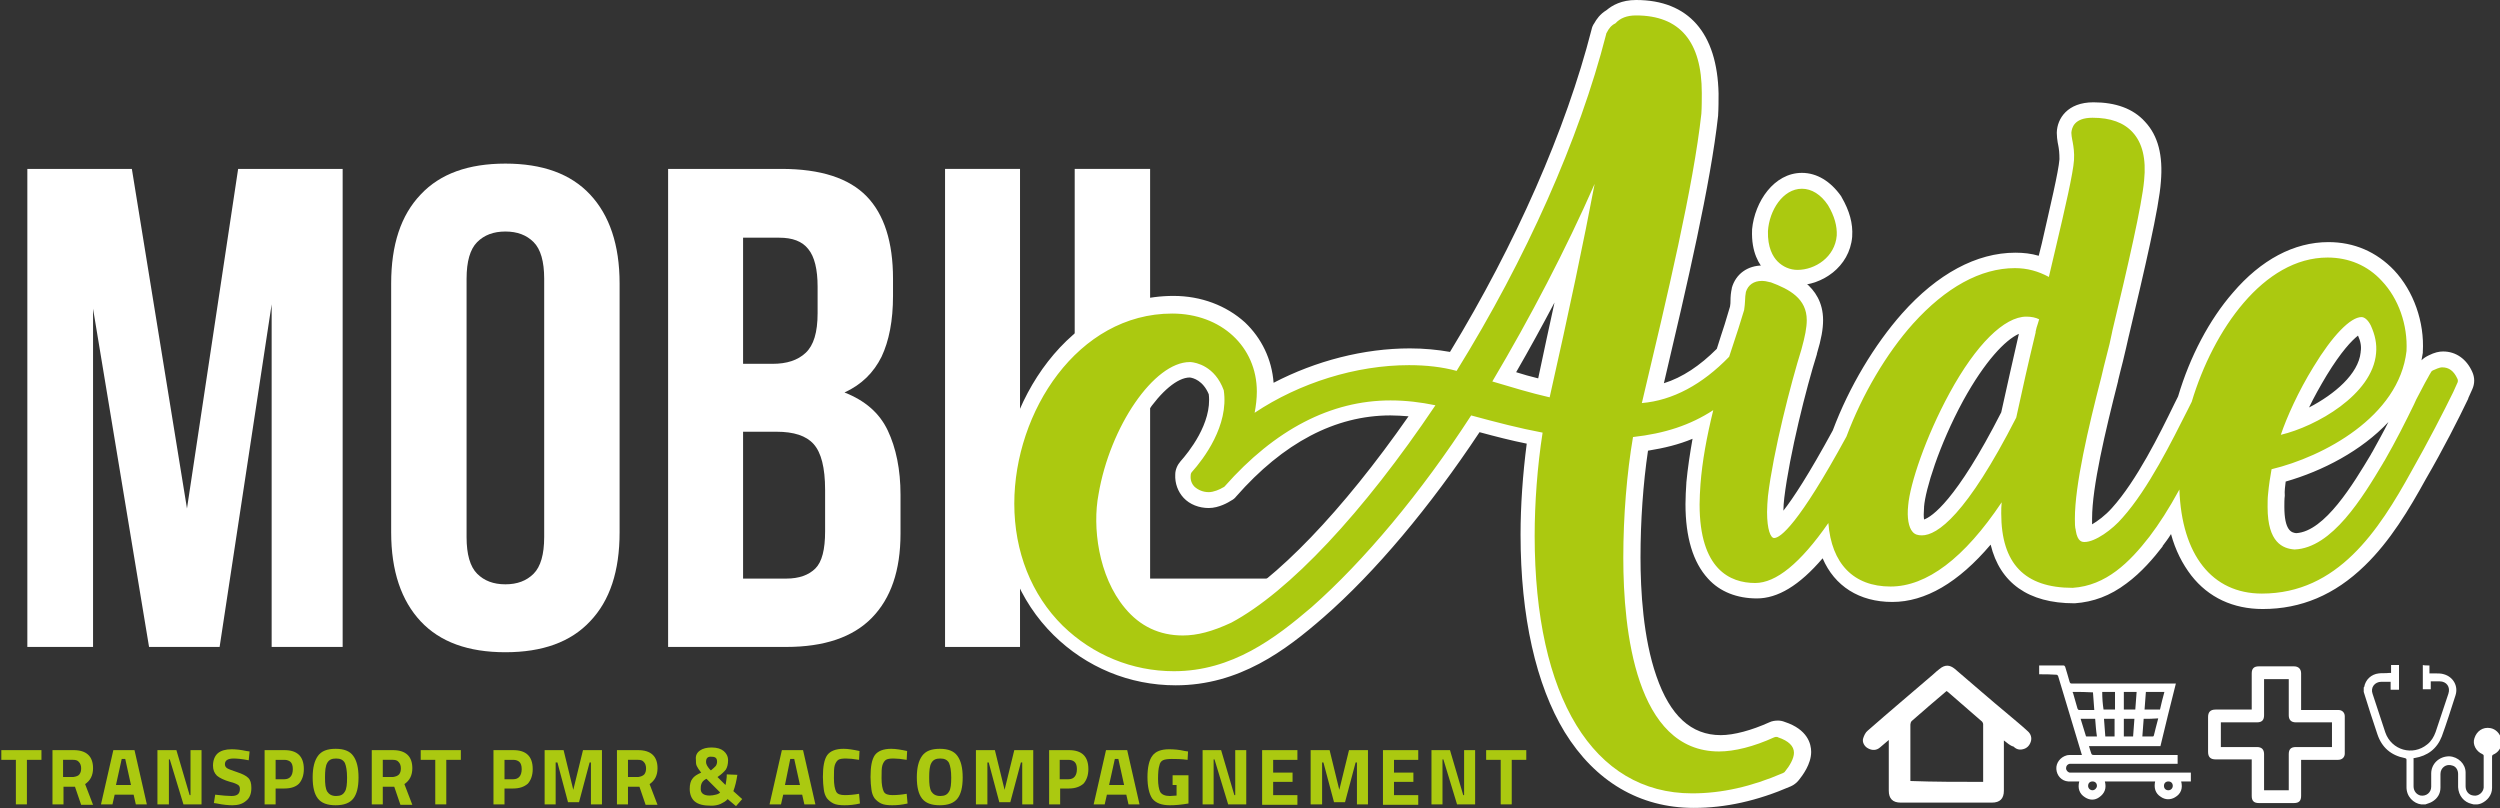 <svg xmlns="http://www.w3.org/2000/svg" xmlns:xlink="http://www.w3.org/1999/xlink" id="Calque_1" x="0px" y="0px" viewBox="0 0 566.9 183.3" style="enable-background:new 0 0 566.9 183.3;" xml:space="preserve"><rect x="0" y="0" width="566.9" height="183.3" fill="#333333" stroke="none"/><style type="text/css">	.st0{fill-rule:evenodd;clip-rule:evenodd;fill:#FFFFFF;}	.st1{fill:#FFFFFF;}	.st2{fill:#ABC910;}</style><g>	<g>		<path class="st0" d="M454.4,167.9c0,0.4,0,0.7,0,0.9c0,3.5,0,7,0,10.5c0,1.8-0.9,2.7-2.7,2.7c-6.9,0-13.8,0-20.7,0   c-1.8,0-2.7-0.9-2.7-2.7c0-3.8,0-7.5,0-11.5c-0.7,0.6-1.4,1.2-2,1.7c-0.8,0.7-1.8,0.7-2.7,0.2c-0.8-0.4-1.4-1.4-1.1-2.3   c0.2-0.6,0.5-1.3,1-1.7c4.9-4.3,9.9-8.5,14.9-12.8c0.4-0.4,0.9-0.8,1.4-1.2c1.2-1,2.3-1,3.5,0c4.1,3.5,8.1,7,12.2,10.4   c1.4,1.2,2.9,2.4,4.3,3.7c0.7,0.6,1,1.5,0.7,2.4c-0.3,0.9-0.9,1.5-1.8,1.7c-0.8,0.2-1.5,0-2.1-0.6   C455.8,169.1,455.2,168.5,454.4,167.9z M449.7,177.3c0-4.4,0-8.7,0-13.1c0-0.2-0.2-0.6-0.4-0.7c-2.5-2.2-5.1-4.4-7.6-6.6   c-0.1-0.1-0.2-0.1-0.3-0.2c-2.7,2.3-5.3,4.5-7.9,6.8c-0.2,0.2-0.3,0.6-0.3,0.8c0,4.1,0,8.2,0,12.2c0,0.2,0,0.4,0,0.6   C438.6,177.3,444.1,177.3,449.7,177.3z"></path>		<g>			<path class="st1" d="M462.4,152.9c0-0.7,0-1.3,0-2c1.8,0,3.7,0,5.5,0c0.2,0,0.3,0.1,0.4,0.3c0.3,1.1,0.7,2.2,1,3.4    c0.1,0.3,0.2,0.4,0.5,0.4c7.7,0,15.4,0,23.1,0c0.1,0,0.3,0,0.5,0c-1.2,4.8-2.4,9.5-3.5,14.2c-5.4,0-10.8,0-16.2,0    c0.2,0.6,0.3,1.1,0.5,1.6c0.1,0.3,0.2,0.4,0.6,0.4c6.2,0,12.4,0,18.6,0c0.1,0,0.3,0,0.4,0c0,0.7,0,1.3,0,2c-0.2,0-0.3,0-0.5,0    c-7.8,0-15.7,0-23.5,0c-0.2,0-0.4,0-0.5,0c-0.5,0.1-0.8,0.5-0.8,1c0,0.5,0.4,0.9,0.8,1c0.2,0,0.4,0,0.5,0c8.8,0,17.7,0,26.5,0    c0.2,0,0.3,0,0.5,0c0,0.7,0,1.3,0,2c-0.7,0-1.4,0-2.2,0c0.4,1.5,0,2.8-1.4,3.6c-1,0.6-2.2,0.6-3.2-0.1c-1.3-0.8-1.6-2.1-1.3-3.5    c-3.8,0-7.6,0-11.4,0c0.4,1.5,0,2.7-1.3,3.6c-1,0.7-2.1,0.7-3.2,0c-1.3-0.8-1.7-2.1-1.3-3.6c-0.2,0-0.3,0-0.5,0c-0.7,0-1.3,0-2,0    c-1.5-0.1-2.6-1.3-2.7-2.8c-0.1-1.4,0.9-2.7,2.3-3.1c0.3-0.1,0.7-0.1,1.1-0.1c0.8,0,1.6,0,2.4,0c0-0.1-0.1-0.2-0.1-0.3    c-1.8-5.9-3.5-11.7-5.3-17.6c-0.1-0.2-0.2-0.3-0.4-0.3C465,152.9,463.7,152.9,462.4,152.9z M470,156.9c0,0.1,0,0.2,0.1,0.3    c0.3,1.2,0.7,2.3,1,3.5c0.1,0.2,0.2,0.3,0.4,0.3c1,0,2,0,3.1,0c0.1,0,0.2,0,0.3,0c-0.1-1.4-0.2-2.7-0.3-4    C473.1,156.9,471.6,156.9,470,156.9z M490.8,156.9c-1.4,0-2.8,0-4.2,0c-0.1,1.4-0.2,2.7-0.3,4c1.2,0,2.4,0,3.5,0    C490.1,159.6,490.4,158.3,490.8,156.9z M486.1,163c-0.1,1.3-0.2,2.7-0.3,4c0.8,0,1.6,0,2.4,0c0.1,0,0.2-0.1,0.2-0.2    c0.1-0.5,0.3-1,0.4-1.6c0.2-0.7,0.4-1.5,0.6-2.3C488.2,163,487.2,163,486.1,163z M481.6,156.9c0,1.3,0,2.7,0,4c0.9,0,1.7,0,2.6,0    c0.1-1.3,0.2-2.7,0.3-4C483.5,156.9,482.6,156.9,481.6,156.9z M475.1,163c-1.1,0-2.2,0-3.3,0c0.4,1.3,0.8,2.6,1.2,3.9    c0,0.1,0.1,0.1,0.2,0.1c0.7,0,1.5,0,2.3,0C475.3,165.7,475.2,164.3,475.1,163z M477,160.9c0.9,0,1.7,0,2.6,0c0-1.3,0-2.7,0-4    c-1,0-1.9,0-2.9,0C476.7,158.3,476.8,159.6,477,160.9z M483.7,167c0.1-1.3,0.2-2.7,0.3-4c-0.8,0-1.6,0-2.4,0c0,1.3,0,2.7,0,4    C482.3,167,483,167,483.7,167z M477.1,163c0.1,1.4,0.2,2.7,0.3,4c0.7,0,1.4,0,2.1,0c0-1.3,0-2.7,0-4C478.7,163,478,163,477.1,163    z M474.5,177.2c-0.6,0-1,0.4-1,1c0,0.6,0.5,1,1,1c0.5,0,1-0.5,1-1C475.5,177.6,475.1,177.2,474.5,177.2z M491.7,177.2    c-0.6,0-1,0.4-1,1c0,0.6,0.4,1,1,1c0.6,0,1-0.5,1-1C492.7,177.6,492.3,177.2,491.7,177.2z"></path>		</g>		<path class="st0" d="M521.8,161c2.4,0,4.8,0,7.2,0c0.4,0,0.9,0,1.3,0c0.8,0,1.4,0.6,1.4,1.4c0,2.8,0,5.7,0,8.5   c0,0.8-0.6,1.4-1.5,1.4c-2.6,0-5.2,0-7.8,0c-0.2,0-0.3,0-0.6,0c0,0.2,0,0.3,0,0.5c0,2.6,0,5.1,0,7.7c0,1.1-0.5,1.6-1.6,1.6   c-2.7,0-5.3,0-8,0c-1.1,0-1.6-0.5-1.6-1.6c0-2.6,0-5.1,0-7.7c0-0.2,0-0.3,0-0.6c-0.2,0-0.4,0-0.5,0c-2.6,0-5.1,0-7.7,0   c-1.1,0-1.7-0.5-1.7-1.7c0-2.6,0-5.3,0-7.9c0-1.1,0.5-1.7,1.7-1.7c2.7,0,5.4,0,8.2,0c0-0.2,0-0.3,0-0.5c0-2.6,0-5.1,0-7.7   c0-1.1,0.5-1.6,1.6-1.6c2.7,0,5.4,0,8,0c1,0,1.6,0.6,1.6,1.6c0,2.6,0,5.1,0,7.7C521.8,160.6,521.8,160.8,521.8,161z M513.4,154   c0,0.2,0,0.4,0,0.5c0,2.6,0,5.1,0,7.7c0,1.1-0.5,1.6-1.6,1.6c-2.6,0-5.1,0-7.7,0c-0.2,0-0.3,0-0.5,0c0,1.9,0,3.8,0,5.6   c2.8,0,5.5,0,8.2,0c1.1,0,1.6,0.6,1.6,1.6c0,2.6,0,5.1,0,7.7c0,0.2,0,0.3,0,0.5c1.9,0,3.8,0,5.6,0c0-0.2,0-0.4,0-0.5   c0-2.6,0-5.1,0-7.7c0-1.1,0.5-1.6,1.6-1.6c2.6,0,5.1,0,7.7,0c0.2,0,0.3,0,0.5,0c0-1.9,0-3.8,0-5.6c-2.8,0-5.5,0-8.2,0   c-1.1,0-1.6-0.6-1.6-1.6c0-2.6,0-5.1,0-7.7c0-0.2,0-0.3,0-0.5C517.1,154,515.3,154,513.4,154z"></path>		<path class="st0" d="M550.9,150.9c0,0.6,0,1.2,0,1.8c0.5,0,0.9,0,1.4,0c0.6,0,1.3,0,1.9,0.2c2.1,0.6,3.3,2.7,2.6,4.8   c-1,3.1-2,6.3-3.1,9.3c-1.1,2.8-3.2,4.4-6.2,4.9c-0.1,0-0.1,0-0.2,0c0,0,0,0,0,0c0,0.1,0,0.1,0,0.2c0,2.1,0,4.1,0,6.2   c0,1.1,0.7,1.9,1.6,2.1c1.3,0.2,2.4-0.7,2.4-2c0-1,0-2,0-3c0-2.2,1.8-3.9,4.1-3.9c2,0.1,3.7,1.7,3.7,3.7c0,1,0,2.1,0,3.1   c0,1.1,0.7,2,1.8,2.1c1.1,0.2,2.2-0.7,2.3-1.8c0-1.3,0-2.5,0-3.8c0-1.1,0-2.3,0-3.4c0-0.2-0.1-0.3-0.3-0.4   c-1.4-0.6-2.3-2.2-1.8-3.6c0.5-1.6,1.9-2.6,3.6-2.3c1.2,0.2,2.2,1.2,2.5,2.5c0,0.1,0,0.1,0.1,0.2c0,0.3,0,0.5,0,0.8   c0,0.1-0.1,0.3-0.1,0.4c-0.3,1-0.9,1.7-1.8,2.1c-0.2,0.1-0.3,0.2-0.3,0.5c0,2.4,0,4.7,0,7.1c0,1.6-1.1,2.9-2.5,3.5   c-0.3,0.1-0.6,0.2-0.8,0.2c-0.3,0-0.6,0-0.9,0c-0.1,0-0.3-0.1-0.4-0.1c-1.8-0.4-3-1.9-3.1-3.8c0-1,0-2,0-3c0-0.9-0.5-1.7-1.3-1.9   c-1.4-0.5-2.7,0.5-2.7,1.9c0,1,0,2.1,0,3.1c0,1.4-0.7,2.5-1.9,3.2c-0.5,0.3-1,0.4-1.5,0.6c-0.3,0-0.6,0-0.9,0c0,0,0,0-0.1,0   c-1.6-0.2-3.4-1.7-3.3-4.1c0-2,0-3.9,0-5.9c0-0.3,0-0.4-0.4-0.5c-3.1-0.6-5.2-2.4-6.2-5.4c-1.1-3.2-2.1-6.4-3.1-9.6   c0-0.3,0-0.6,0-0.9c0-0.1,0-0.2,0.1-0.2c0.3-1.7,1.6-2.9,3.3-3.1c0.7-0.1,1.5,0,2.3-0.1c0.2,0,0.3,0,0.5,0c0-0.6,0-1.2,0-1.8   c0.6,0,1.2,0,1.8,0c0,0.1,0,0.2,0,0.4c0,1.6,0,3.2,0,4.8c0,0.1,0,0.2,0,0.4c-0.6,0-1.2,0-1.9,0c0-0.6,0-1.2,0-1.8   c-0.7,0-1.4,0-2.1,0c-1.5,0-2.5,1.3-2,2.7c1,2.9,1.9,5.9,2.9,8.8c1.4,4,6.2,5.4,9.5,2.7c0.9-0.7,1.5-1.7,1.9-2.8   c1-2.9,1.9-5.8,2.9-8.7c0.5-1.5-0.4-2.8-2-2.8c-0.5,0-1.1,0-1.6,0c-0.1,0-0.3,0-0.4,0c0,0.6,0,1.2,0,1.8c-0.6,0-1.2,0-1.8,0   c0-1.9,0-3.7,0-5.5C549.7,150.9,550.3,150.9,550.9,150.9z"></path>	</g>	<g>		<path class="st1" d="M42.4,115.3l11.6-77h23.7v108.4H61.6V69l-11.8,77.7H33.8L21.1,70v76.7H6.2V38.3h23.7L42.4,115.3z"></path>		<path class="st1" d="M88.7,64.3c0-8.8,2.2-15.5,6.7-20.2c4.4-4.7,10.8-7,19.2-7c8.4,0,14.8,2.3,19.2,7c4.4,4.7,6.7,11.4,6.7,20.2   v56.4c0,8.8-2.2,15.5-6.7,20.2c-4.4,4.7-10.8,7-19.2,7c-8.4,0-14.8-2.3-19.2-7c-4.4-4.7-6.7-11.4-6.7-20.2V64.3z M105.8,121.8   c0,3.9,0.8,6.7,2.4,8.3c1.6,1.6,3.7,2.4,6.4,2.4c2.7,0,4.8-0.8,6.4-2.4c1.6-1.6,2.4-4.4,2.4-8.3V63.2c0-3.9-0.8-6.7-2.4-8.3   c-1.6-1.6-3.7-2.4-6.4-2.4c-2.7,0-4.8,0.8-6.4,2.4c-1.6,1.6-2.4,4.4-2.4,8.3V121.8z"></path>		<path class="st1" d="M177.2,38.3c8.9,0,15.3,2.1,19.3,6.2c4,4.1,6,10.4,6,18.7v3.9c0,5.6-0.9,10.2-2.6,13.8   c-1.8,3.6-4.5,6.3-8.4,8.1c4.6,1.8,7.9,4.6,9.8,8.6c1.9,4,2.9,8.9,2.9,14.6v8.8c0,8.4-2.2,14.7-6.5,19.1   c-4.3,4.4-10.8,6.6-19.4,6.6h-26.8V38.3H177.2z M168.5,53.8v28.7h6.7c3.2,0,5.7-0.8,7.5-2.5c1.8-1.7,2.7-4.6,2.7-9v-6   c0-3.9-0.7-6.8-2.1-8.5c-1.4-1.8-3.6-2.6-6.6-2.6H168.5z M168.5,97.9v33.3h9.8c2.9,0,5.1-0.8,6.6-2.3c1.5-1.5,2.2-4.3,2.2-8.4   v-9.4c0-5.1-0.9-8.5-2.6-10.4c-1.7-1.9-4.5-2.8-8.4-2.8H168.5z"></path>		<path class="st1" d="M214.3,38.3h17v108.4h-17V38.3z"></path>		<path class="st1" d="M243.8,38.3h17v92.9h28v15.5h-45.1V38.3z"></path>		<g>			<g>				<g>					<path class="st2" d="M407.5,63c-2.2,0-4.2-0.9-5.8-2.4c-1.3-1.4-2.8-3.9-2.7-8.2c0,0,0-0.1,0-0.1c0.5-5.5,4.2-11.2,9.5-11.2      c2.8,0,5.4,1.6,7.3,4.5c0,0,0,0.1,0.1,0.1c1.6,2.8,2.3,5.4,2.2,7.9C417.6,59.5,412.3,63,407.5,63z"></path>					<path class="st1" d="M408.6,42.8c2.2,0,4.3,1.3,5.9,3.7c1.5,2.5,2.1,4.8,2,6.9c-0.4,4.9-4.9,7.8-8.9,7.8      c-1.7,0-3.3-0.7-4.5-1.9c-1.1-1.1-2.3-3.2-2.2-6.9C401.2,47.7,404.3,42.8,408.6,42.8 M408.6,39.2c-6.3,0-10.7,6.5-11.3,12.8      c0,0.1,0,0.1,0,0.2c-0.2,5,1.6,7.9,3.2,9.5c1.8,1.9,4.3,3,7,3c5.6,0,11.9-4.1,12.5-11c0,0,0-0.1,0-0.1c0.2-2.9-0.6-5.8-2.4-8.9      c0-0.1-0.1-0.1-0.1-0.2C415.1,41.1,412,39.2,408.6,39.2L408.6,39.2z"></path>				</g>			</g>			<g>				<path class="st2" d="M383.9,181.5c-23.5,0-37.5-22.5-37.5-60.2c0-7,0.6-14.7,1.6-22c-4.5-0.9-8.7-2-13.5-3.3     c-11.3,17.3-24,32.5-35.8,42.7c-8.4,7.2-18.6,15-32.4,15c-10,0-19.3-3.9-26.4-10.8c-7.4-7.4-11.5-17.6-11.5-28.9     c0-21.7,15.1-44.9,37.6-44.9c12.2,0,21,8.2,21,19.5c0,0.4,0,0.9,0,1.3c9.9-5.8,21.6-9,32.7-9c3.5,0,6.9,0.3,9.9,1     c15.4-25,27.1-51.5,33-74.7c0.1-0.3,0.2-0.7,0.4-1c0.4-0.7,1.1-1.8,2.4-2.5c1.3-1.3,3.2-2,5.6-2c7.6,0,16.7,3.4,16.7,19.3     c0,1.2,0,3.3-0.1,4.8c-1.8,16.1-7.4,40.1-12.9,63.5c5.6-1.1,10.9-4.2,15.9-9.4c0.6-2,1.3-4,1.9-6c0.9-2.9,1.2-3.8,1.2-4.1     c0.1-0.6,0.2-1.2,0.2-1.6c0-0.9,0.1-1.8,0.3-2.5c0.7-2.4,2.7-3.8,5.3-3.8c0.7,0,1.5,0.1,2.3,0.3c0.1,0,0.2,0,0.3,0.1     c4.7,1.7,9.4,4.2,9.4,10.3c0,1.9-0.4,4-1.3,7.1c-2.4,7.7-6.3,23-7.5,33c-0.1,1-0.2,2.5-0.2,3.4c0,1.9,0.2,3.1,0.4,3.7     c1.5-1.2,5.5-5.5,14.2-21.6c3.7-9.7,9.3-19.2,15.4-26.1c7.7-8.6,16.1-13.2,24.4-13.2c2.3,0,4.5,0.4,6.5,1.3l1.1-4.7     c2.1-8.9,3.8-16.5,4-19.5c0.1-1.5-0.1-2.6-0.3-3.6l-0.1-0.5c-0.1-0.6-0.2-1.2-0.2-1.8c0,0,0-0.1,0-0.1c0.1-2.5,1.9-5.1,6.6-5.1     c4.6,0,8.1,1.3,10.4,3.9c2.6,2.8,3.6,6.8,3.1,12.2c-0.5,5.7-3.7,19.7-7.2,34.4l-0.1,0.5c-0.3,1.4-0.7,3.3-1.3,5.5     c-0.4,1.4-0.7,2.9-1.1,4.5c-3,11.5-6,24.3-6,31.7c0,0.9,0,1.8,0.1,2.3c0,0.1,0,0.2,0,0.2c0.1,0.6,0.2,0.9,0.3,1.1     c1.6,0,5-2.3,7.2-4.9c5.8-6.4,11-17.1,14.5-24.2l0.8-1.7c5.1-16.8,17.1-33.8,32.5-33.8c5.3,0,10,2,13.6,5.9     c4.2,4.4,6.4,10.8,6.1,17.2c0,0,0,0.1,0,0.1c-1.8,16.3-20.4,25.2-30.9,28c-0.2,1.3-0.4,2.8-0.6,4.5c-0.1,0.7-0.1,1.8-0.1,2.7     c0,7.3,2.9,7.7,4.4,7.8c7.5-0.4,14.1-11.4,18.5-18.7l0.1-0.2c0.1-0.1,0.2-0.3,0.3-0.4c2.5-4.4,4.8-8.9,6.6-12.5l0.5-1.1     c0.6-1.2,1.4-2.6,2.1-3.9c0.5-0.9,0.9-1.6,1.2-2.3c0.3-0.6,0.9-1.1,1.5-1.4c1.5-0.6,2.1-0.7,2.6-0.7c2.2,0,4,1.3,5,3.6     c0.4,0.8,0.4,1.8,0,2.6l-0.9,2c-2.3,4.6-5.7,11.4-9.6,18.1c-7.6,13.8-17.3,28.6-35.4,28.6c-10.7,0-17.9-7.3-20-19.8     c-1.4,2.3-2.8,4.3-4.2,6.1c-4.8,6.1-10.4,11.8-18.7,12.3c0,0-0.1,0-0.1,0c-5.9,0-10.5-1.6-13.5-4.7c-2.5-2.6-3.9-6.2-4.4-10.9     c-7.8,10.2-15.7,15.4-23.4,15.4c-7.9,0-13.3-4.2-15.2-11.8c-5.7,7.3-10.9,10.9-15.5,10.9c-5.4,0-14.4-2.5-14.4-19.6     c0-1.5,0.1-3.1,0.2-4.7c0.4-4.2,1-8.5,2-13.1c-4.1,2.1-8.7,3.4-14,4.1c-1.3,7.8-1.9,16.9-1.9,25.8c0,15.7,2.6,42.1,19.9,42.1     c3.3,0,7.4-1.1,11.7-3c0.4-0.2,0.8-0.3,1.3-0.3c0.3,0,0.7,0.1,1,0.2c3.9,1.3,4.8,3.5,4.8,5.1c0,2.2-1.7,4.4-2.4,5.3     c-0.3,0.4-0.7,0.7-1.1,0.9C397.8,180,390.8,181.5,383.9,181.5z M269.8,83.9c-6.4,0-16.3,12.7-19,28.5c-1.3,7-0.1,17.5,5.6,24.4     c3.1,3.7,7,5.6,11.7,5.6c3,0,6.2-0.8,10.2-2.7c12.4-6.7,28.4-23.5,44.1-46.5c-2.4-0.4-4.7-0.6-7.2-0.6c-13,0-25.2,6.4-36.3,18.9     c-0.2,0.2-0.4,0.4-0.7,0.6c-0.5,0.3-2.4,1.4-4.2,1.4c-1.7,0-3.4-0.7-4.4-1.8c-1-1-1.5-2.5-1.4-4c0-0.7,0.3-1.4,0.8-1.9     c2.4-2.7,7.8-9.7,6.8-16.9C274.1,84.6,270.8,84,269.8,83.9l0.1-0.9l0-0.8L269.8,83.9z M459.5,73.6c-1.6,0-7.5,1.2-15.8,16.4     c-5.4,9.9-8.8,20.2-9.2,24.8c-0.3,2.9,0.2,4.3,0.5,4.7c0.1,0.1,0.2,0.2,0.7,0.2c2,0,7.9-2.5,19.8-25.5c1.3-6,2.8-12.7,4.3-19.1     l0-0.2c0.1-0.4,0.2-0.9,0.3-1.3C460,73.6,459.8,73.6,459.5,73.6z M535.3,73.7c-1.3,0.2-4.8,3-9.2,10.4     c-2.5,4.2-4.6,8.4-5.9,11.7c7.6-2.8,16.3-8.9,16.9-15.9c0.2-1.8-0.1-3.5-1.1-5.3C535.7,74.1,535.4,73.8,535.3,73.7z M341.1,85.5     c2.9,0.9,5.9,1.7,9,2.5c2.7-12,5-22.7,6.9-32.1C352.1,65.8,346.8,75.8,341.1,85.5z"></path>				<path class="st1" d="M371,3.5c9.9,0,14.9,5.9,14.9,17.6c0,1.2,0,3.3-0.1,4.7C384,42.2,378.1,67,372.4,91l-0.1,0.4     c7-0.6,13.7-4.2,19.8-10.5c0.7-2.1,1.4-4.3,2.1-6.4c0,0,1.3-4.2,1.3-4.2c0.1-0.8,0.2-1.5,0.2-2c0-0.8,0.1-1.5,0.2-2.1     c0.5-1.6,1.8-2.5,3.6-2.5c0.6,0,1.2,0.1,1.9,0.3c0,0,0.1,0,0.1,0c4.3,1.6,8.2,3.7,8.2,8.6c0,1.7-0.4,3.7-1.2,6.6     c-2.4,7.7-6.4,23.2-7.6,33.3c-0.1,1.1-0.2,2.6-0.2,3.6c0,4,0.8,5.9,1.6,5.9c1.4,0,5.5-3,16.4-23c3.6-9.6,9.1-18.9,15.1-25.6     c7.4-8.2,15.3-12.6,23.1-12.6c2.8,0,5.3,0.7,7.7,2l0.4-1.7l1.2-5.1c2.1-8.9,3.9-16.7,4.1-19.7c0.1-1.7-0.1-3-0.3-4.1l-0.1-0.5     c-0.1-0.6-0.2-1.1-0.2-1.6c0.1-1.1,0.6-3.4,4.8-3.4c4.1,0,7.1,1.1,9.1,3.3c2.2,2.4,3.1,6,2.6,10.9c-0.5,5.6-3.7,19.5-7.2,34.1     l-0.1,0.5c-0.3,1.5-0.7,3.3-1.3,5.5c-0.4,1.4-0.7,2.9-1.1,4.5c-3,11.6-6,24.5-6,32.1c0,1,0,2,0.2,2.6c0,0,0,0.1,0,0.1     c0.4,2.6,1.5,2.6,2,2.6c2.4,0,6.3-2.8,8.6-5.5c5.9-6.6,11.2-17.4,14.8-24.5l0.9-1.8c4.9-16.3,16.3-32.7,30.8-32.7     c4.8,0,9.1,1.8,12.3,5.3c3.8,4,5.9,10,5.6,15.9c-1.7,14.9-18.9,24-30.6,26.8c-0.3,1.7-0.6,3.5-0.8,5.7c-0.1,0.8-0.1,2-0.1,2.9     c0,8.1,3.5,9.4,6.1,9.6c8.5-0.3,15.5-11.9,20.1-19.6l0.1-0.2c0.1-0.1,0.1-0.2,0.2-0.3c2.6-4.5,4.9-9.1,6.7-12.8l0.5-1.1     c0.6-1.1,1.3-2.5,2-3.8c0.5-0.8,0.9-1.7,1.3-2.3c0.1-0.3,0.4-0.5,0.7-0.6c1.3-0.6,1.7-0.6,1.9-0.6c1.5,0,2.6,0.8,3.4,2.5     c0.2,0.3,0.2,0.8,0,1.1l-0.9,2c-2.2,4.5-5.7,11.3-9.5,18c-7.4,13.4-16.7,27.7-33.9,27.7c-11.3,0-18.2-8.8-18.7-23.6     c-2.4,4.4-4.6,7.8-6.8,10.7c-4.5,5.8-9.8,11.1-17.4,11.6c0,0,0,0,0,0c0,0,0,0,0,0c-10.9,0-16.2-5.5-16.2-16.9     c0-0.8,0-1.6,0.1-2.5c-8.5,12.7-17,19.1-25.2,19.1c-8.4,0-13.4-5.2-14.1-14.4c-6.4,9.2-11.9,13.6-16.6,13.6     c-5.7,0-12.6-3.1-12.6-17.8c0-1.5,0.1-3,0.2-4.6c0.4-5.2,1.4-10.7,2.9-16.8c-5.2,3.4-11,5.3-18.2,6.1     c-1.4,8.2-2.2,17.9-2.2,27.4c0,16.4,2.8,43.9,21.7,43.9c3.5,0,7.9-1.1,12.5-3.2c0.2-0.1,0.4-0.1,0.5-0.1c0.1,0,0.3,0,0.4,0.1     c2.4,0.8,3.6,2,3.6,3.5c0,1.3-1,3-2,4.2c-0.1,0.2-0.3,0.3-0.5,0.4c-7.2,3.1-13.9,4.6-20.6,4.6c-22.4,0-35.7-21.8-35.7-58.4     c0-7.4,0.6-15.7,1.8-23.4c-5.3-1-10.3-2.3-16.2-3.9c-11.4,17.6-24.3,33-36.2,43.5c-8.2,7-18,14.5-31.2,14.5     c-9.5,0-18.4-3.7-25.2-10.3c-7.1-7-11-16.8-11-27.7c0-20.8,14.4-43.1,35.8-43.1c11.1,0,19.2,7.5,19.2,17.7     c0,1.6-0.2,3.2-0.5,4.8c10.2-6.8,23-10.8,35-10.8c3.9,0,7.5,0.4,10.8,1.3c15.8-25.5,27.8-52.5,33.9-76.3c0-0.2,0.1-0.3,0.2-0.5     c0.4-0.8,1-1.6,1.9-2C367.4,4.1,368.9,3.5,371,3.5 M361.6,41.7c-6.5,14.8-14.6,30.3-23.2,44.8c4.4,1.3,8.6,2.6,13,3.6     C355.8,70.6,359.2,54.4,361.6,41.7 M435.8,121.4c3.5,0,10.1-4.6,21.4-26.7c1.3-6,2.8-12.7,4.4-19.3l0-0.2     c0.1-0.6,0.3-1.2,0.5-1.8c0.1-0.3,0.2-0.7,0.3-1c-0.8-0.4-1.8-0.6-2.9-0.6c-5,0-11.4,6.3-17.4,17.3c-5.5,10.1-9,20.7-9.4,25.5     c-0.3,2.8,0.1,5,1,6C434.2,121.2,434.9,121.4,435.8,121.4 M517.2,98.6c8-1.9,20.8-9.1,21.6-18.5c0.2-2.1-0.2-4.1-1.2-6.3     c-0.6-1.2-1.4-1.9-2.1-1.9c-2.5,0-6.6,4.2-10.9,11.3C521.2,88.7,518.5,94.7,517.2,98.6 M270,82.1c0,0-0.1,0-0.2,0     c-8.1,0-18.1,14.6-20.7,30c-1.4,7.3-0.1,18.5,6,25.8c3.4,4.1,7.8,6.2,13.1,6.2c3.3,0,6.7-0.9,11-2.9c13.1-7,29.9-24.9,46.3-49.3     c-3.4-0.7-6.7-1.1-10.2-1.1c-13.5,0-26.2,6.6-37.6,19.5c-0.1,0.1-0.2,0.2-0.3,0.2c-0.8,0.5-2.2,1.1-3.3,1.1     c-1.3,0-2.4-0.5-3.2-1.2c-0.7-0.7-1-1.6-0.9-2.6c0-0.3,0.1-0.6,0.3-0.8c2.6-2.9,8.4-10.5,7.2-18.5C275.5,83,271.2,82.2,270,82.1     C270,82.1,270,82.1,270,82.1 M371,0c-3.3,0-5.4,1.2-6.7,2.3c-1.5,0.9-2.3,2.1-2.8,3c-0.3,0.4-0.5,0.9-0.6,1.4     c-5.8,22.7-17.2,48.6-32.1,73.1c-2.8-0.5-5.9-0.8-9.1-0.8c-10.4,0-21.3,2.8-30.9,7.8c-0.4-5.3-2.7-10.1-6.5-13.7     c-4.2-3.8-9.9-6-16.2-6c-23.5,0-39.3,24.1-39.3,46.7c0,11.8,4.3,22.5,12.1,30.2c7.4,7.3,17.2,11.4,27.7,11.4     c14.4,0,24.9-7.9,33.5-15.4c11.7-10.2,24.2-25.1,35.4-42c3.7,1,7.2,1.9,10.7,2.6c-0.9,6.9-1.4,14.1-1.4,20.6     c0,18.6,3.5,34.1,10,44.8c6.9,11.2,17,17.2,29.3,17.2c7.2,0,14.4-1.6,22-4.9c0.7-0.3,1.3-0.8,1.8-1.4c0.8-1,2.8-3.6,2.8-6.4     c0-1.8-0.8-5.1-6-6.8c-0.5-0.2-1-0.3-1.5-0.3c-0.7,0-1.4,0.1-2,0.4c-4,1.8-8,2.9-11,2.9c-6.7,0-11.5-4.4-14.6-13.4     c-3-8.6-3.6-19.4-3.6-26.9c0-8.3,0.6-16.8,1.7-24.2c3.7-0.6,7-1.4,10.1-2.7c-0.6,3.4-1.1,6.7-1.4,9.9c0,0,0,0.1,0,0.1     c-0.1,1.6-0.2,3.2-0.2,4.8c0,7.5,1.7,13.2,5.1,16.9c2.7,3,6.6,4.5,11.1,4.5c4.7,0,9.6-2.9,14.9-9.1c2.7,6.3,8.3,9.9,15.8,9.9     c7.5,0,15-4.4,22.3-13c2.1,8.7,8.6,13.3,18.9,13.3c0.1,0,0.2,0,0.2,0c4.2-0.3,8-1.7,11.7-4.5c3.4-2.5,6.2-5.8,8.2-8.4     c0,0,0,0,0-0.1c0.6-0.8,1.3-1.7,1.9-2.7c1,3.7,2.6,6.8,4.6,9.4c3.9,5,9.5,7.6,16.2,7.6c8.7,0,16.3-3.2,23.1-9.8     c5.8-5.6,10.1-12.8,13.9-19.7c3.9-6.7,7.4-13.6,9.6-18.2c0,0,0-0.1,0-0.1l0.9-2c0.6-1.3,0.6-2.7,0-4c-1.3-2.9-3.7-4.6-6.6-4.6     c-0.9,0-1.9,0.2-3.3,0.9c-0.6,0.3-1.1,0.6-1.6,1.1c0.1-0.6,0.2-1.1,0.3-1.7c0-0.1,0-0.1,0-0.2c0.4-6.8-2.1-13.8-6.5-18.5     c-4-4.2-9.1-6.4-14.9-6.4c-7.8,0-15.3,4-21.7,11.5c-5.3,6.1-9.7,14.4-12.4,23.5l-0.8,1.6c-3.4,7-8.6,17.5-14.2,23.7c0,0,0,0,0,0     c-1.5,1.7-3.3,3-4.5,3.7c0-0.4,0-0.9,0-1.3c0-7.2,3-19.8,5.9-31.2c0,0,0-0.1,0-0.1c0.4-1.5,0.7-3,1.1-4.4c0.5-2.2,1-4.1,1.3-5.6     l0.1-0.4c3.5-14.8,6.8-28.8,7.2-34.7c0.5-5.9-0.6-10.4-3.6-13.6c-2.7-3-6.7-4.4-11.7-4.4c-5.9,0-8.2,3.7-8.3,6.8     c0,0.1,0,0.1,0,0.2c0,0.7,0.1,1.5,0.2,2.1l0.1,0.5c0,0,0,0,0,0c0.2,1,0.3,1.9,0.3,3.3c-0.2,2.8-2.1,10.7-4,19.1l-0.7,2.8     c-1.7-0.5-3.4-0.7-5.3-0.7c-8.8,0-17.7,4.8-25.7,13.8c-6.2,7-12,16.6-15.7,26.5c-5.5,10.1-9,15.4-11.2,18.2c0-0.9,0.1-2,0.2-2.9     c1.2-9.9,5-25,7.4-32.6c0,0,0,0,0-0.1c1-3.3,1.4-5.6,1.4-7.6c0-8.1-7.4-10.8-10.5-11.9c-0.1-0.1-0.3-0.1-0.5-0.1     c-1-0.2-1.9-0.4-2.7-0.4c-3.4,0-6.1,1.9-7,5.1c0,0,0,0.1,0,0.1c-0.2,0.9-0.3,1.8-0.3,2.9c0,0.2,0,0.7-0.1,1.2     c-0.1,0.4-0.4,1.4-1.2,4c-0.5,1.6-1.2,3.6-1.8,5.6c-3.8,3.8-7.8,6.5-12,7.8c5.3-22.5,10.6-45.2,12.3-60.7c0,0,0-0.1,0-0.1     c0.1-1.5,0.1-3.6,0.1-4.9C389.4,7.5,382.9,0,371,0L371,0z M343.8,84.4c3-5.2,5.9-10.5,8.7-15.8c-1.2,5.4-2.4,11.1-3.7,17.2     C347.1,85.4,345.4,84.9,343.8,84.4L343.8,84.4z M436.3,117.8c-0.1-0.6-0.1-1.5,0-2.8c0,0,0,0,0-0.1c0.3-3.8,3.3-13.8,8.9-24.1     c4.9-8.9,9.5-13.7,12.6-15.1c-1.3,5.8-2.8,12.2-4,17.8C443.5,113.7,438,117.2,436.3,117.8L436.3,117.8z M523.6,92.4     c1.1-2.3,2.5-4.8,4-7.3c3.3-5.4,5.7-7.9,7.1-9c0.6,1.3,0.8,2.5,0.6,3.7c0,0,0,0.1,0,0.1C534.8,84.8,529.4,89.4,523.6,92.4     L523.6,92.4z M268.1,140.5c-4.2,0-7.6-1.6-10.4-4.9c-5.1-6.1-6.5-16.1-5.2-22.9c0,0,0,0,0-0.1c2.4-14.3,11.7-27,17.3-27     c0.8,0.1,3,0.7,4.3,3.8c0.8,6.6-4.7,13.3-6.4,15.2c-0.7,0.8-1.2,1.9-1.2,3c-0.1,2,0.6,3.9,1.9,5.3c1.4,1.5,3.5,2.3,5.7,2.3     c2.3,0,4.5-1.3,5.1-1.7c0.4-0.2,0.8-0.5,1.1-0.9c10.7-12.2,22.5-18.4,35-18.4c1.4,0,2.7,0.1,4.1,0.2     c-15,21.5-30.1,37.2-41.8,43.5C273.7,139.8,270.8,140.5,268.1,140.5L268.1,140.5z M518.3,109.2c8.4-2.4,17.2-7,23.3-13.5     c-1.1,2.2-2.4,4.5-3.6,6.7c-0.1,0.2-0.2,0.3-0.3,0.5l-0.1,0.2c-3.9,6.5-10.4,17.4-16.9,17.8c-1.1-0.1-2.7-0.6-2.7-6     c0-0.7,0-1.8,0.1-2.5C518,111.3,518.2,110.2,518.3,109.2L518.3,109.2z"></path>			</g>		</g>	</g>	<g>		<path class="st2" d="M0.3,172.3v-2.2h9.1v2.2H6.1v10.1H3.6v-10.1H0.3z"></path>		<path class="st2" d="M14.4,178.3v4.1h-2.5v-12.3h4.8c2.9,0,4.4,1.4,4.4,4.1c0,1.6-0.6,2.8-1.8,3.6l1.8,4.7h-2.7l-1.4-4.1H14.4z    M18,175.6c0.3-0.4,0.4-0.8,0.4-1.4c0-0.6-0.2-1.1-0.5-1.4c-0.3-0.4-0.8-0.5-1.3-0.5h-2.3v3.9h2.3C17.3,176.1,17.8,175.9,18,175.6   z"></path>		<path class="st2" d="M22.9,182.4l2.8-12.3h4.8l2.8,12.3h-2.5l-0.5-2.2h-4.3l-0.5,2.2H22.9z M27.6,172.1l-1.3,5.9h3.4l-1.3-5.9   H27.6z"></path>		<path class="st2" d="M35.7,182.4v-12.3H40l3,10.2h0.2v-10.2h2.5v12.3h-4.1l-3.1-10.2h-0.2v10.2H35.7z"></path>		<path class="st2" d="M53,172c-1.3,0-2,0.4-2,1.3c0,0.4,0.2,0.7,0.5,0.9c0.3,0.2,1.1,0.5,2.3,0.9c1.2,0.4,2,0.8,2.5,1.3   c0.5,0.5,0.7,1.2,0.7,2.3c0,1.3-0.4,2.3-1.2,2.9c-0.8,0.7-1.8,1-3.1,1c-0.9,0-2.1-0.1-3.5-0.4l-0.7-0.1l0.3-1.9   c1.6,0.2,2.9,0.3,3.7,0.3c1.3,0,1.9-0.5,1.9-1.6c0-0.4-0.1-0.7-0.4-0.9c-0.3-0.2-0.9-0.5-1.8-0.7c-1.4-0.4-2.4-0.9-3-1.4   c-0.6-0.6-0.9-1.3-0.9-2.3c0-1.2,0.4-2.2,1.1-2.8c0.7-0.6,1.8-0.9,3.1-0.9c0.9,0,2,0.1,3.4,0.4l0.7,0.1l-0.2,2   C54.9,172.1,53.7,172,53,172z"></path>		<path class="st2" d="M64.5,178.8h-2v3.6H60v-12.3h4.5c2.9,0,4.4,1.4,4.4,4.3c0,1.4-0.4,2.5-1.1,3.3   C67.1,178.4,66,178.8,64.5,178.8z M62.5,176.7h2c1.2,0,1.9-0.8,1.9-2.3c0-0.8-0.2-1.3-0.5-1.6c-0.3-0.3-0.8-0.5-1.4-0.5h-2V176.7z   "></path>		<path class="st2" d="M80.1,181.1c-0.8,1-2.1,1.5-4,1.5c-1.9,0-3.2-0.5-4-1.5c-0.8-1-1.2-2.6-1.2-4.8c0-2.2,0.4-3.8,1.2-4.9   c0.8-1.1,2.1-1.6,4-1.6c1.9,0,3.2,0.5,4,1.6c0.8,1.1,1.2,2.7,1.2,4.9C81.3,178.5,80.9,180.1,80.1,181.1z M74.2,179.5   c0.4,0.6,1,1,2,1c1,0,1.6-0.3,2-1c0.4-0.6,0.5-1.7,0.5-3.2s-0.2-2.6-0.5-3.3c-0.4-0.7-1-1-2-1c-1,0-1.6,0.3-2,1   c-0.4,0.7-0.5,1.8-0.5,3.3S73.8,178.8,74.2,179.5z"></path>		<path class="st2" d="M86.8,178.3v4.1h-2.5v-12.3h4.8c2.9,0,4.4,1.4,4.4,4.1c0,1.6-0.6,2.8-1.8,3.6l1.8,4.7h-2.7l-1.4-4.1H86.8z    M90.5,175.6c0.3-0.4,0.4-0.8,0.4-1.4c0-0.6-0.2-1.1-0.5-1.4c-0.3-0.4-0.8-0.5-1.3-0.5h-2.3v3.9h2.3   C89.8,176.1,90.2,175.9,90.5,175.6z"></path>		<path class="st2" d="M95.4,172.3v-2.2h9.1v2.2h-3.3v10.1h-2.5v-10.1H95.4z"></path>		<path class="st2" d="M116.4,178.8h-2v3.6h-2.5v-12.3h4.5c2.9,0,4.4,1.4,4.4,4.3c0,1.4-0.4,2.5-1.1,3.3   C118.9,178.4,117.8,178.8,116.4,178.8z M114.4,176.7h2c1.2,0,1.9-0.8,1.9-2.3c0-0.8-0.2-1.3-0.5-1.6c-0.3-0.3-0.8-0.5-1.4-0.5h-2   V176.7z"></path>		<path class="st2" d="M123.5,182.4v-12.3h4.3l2.2,9l2.2-9h4.3v12.3h-2.5v-9.5h-0.3l-2.4,9h-2.5l-2.4-9H126v9.5H123.5z"></path>		<path class="st2" d="M142.4,178.3v4.1h-2.5v-12.3h4.8c2.9,0,4.4,1.4,4.4,4.1c0,1.6-0.6,2.8-1.8,3.6l1.8,4.7h-2.7l-1.4-4.1H142.4z    M146.1,175.6c0.3-0.4,0.4-0.8,0.4-1.4c0-0.6-0.2-1.1-0.5-1.4c-0.3-0.4-0.8-0.5-1.3-0.5h-2.3v3.9h2.3   C145.4,176.1,145.8,175.9,146.1,175.6z"></path>		<path class="st2" d="M158.7,170.2c0.7-0.5,1.6-0.7,2.7-0.7c1.2,0,2.1,0.3,2.7,0.8c0.6,0.5,1,1.2,1,2.1c0,0.9-0.2,1.6-0.5,2.1   c-0.4,0.5-1,1.1-1.9,1.7l1.8,1.8c0.1-0.2,0.1-0.5,0.2-1.1c0.1-0.5,0.1-0.9,0.1-1.3l2.4,0.1c-0.2,1.4-0.5,2.6-0.9,3.7l2,1.8   l-1.4,1.6l-1.9-1.6c-0.4,0.5-1,0.8-1.6,1.1c-0.7,0.3-1.4,0.4-2.1,0.4c-1.8,0-3-0.3-3.8-1c-0.7-0.6-1.1-1.6-1.1-2.8   c0-1,0.2-1.8,0.6-2.3c0.4-0.6,1.1-1,2-1.4c-0.5-0.6-0.8-1.1-1-1.5c-0.2-0.4-0.2-0.9-0.2-1.5C157.7,171.4,158,170.7,158.7,170.2z    M160.9,180.4c0.5,0,1-0.1,1.4-0.2c0.5-0.1,0.8-0.3,1-0.5l-3.1-3.1c-0.9,0.4-1.3,1.1-1.3,2.1C158.8,179.8,159.5,180.4,160.9,180.4   z M160.1,172.8c0,0.5,0.3,1,0.8,1.6l0.3,0.3c0.5-0.4,0.8-0.7,1.1-1c0.2-0.3,0.3-0.6,0.3-1c0-0.8-0.4-1.1-1.2-1.1   C160.5,171.5,160.1,171.9,160.1,172.8z"></path>		<path class="st2" d="M174.5,182.4l2.8-12.3h4.8l2.8,12.3h-2.5l-0.5-2.2h-4.3l-0.5,2.2H174.5z M179.2,172.1L178,178h3.4l-1.3-5.9   H179.2z"></path>		<path class="st2" d="M195,182.2c-1.3,0.3-2.4,0.4-3.5,0.4c-1,0-1.9-0.1-2.5-0.4c-0.6-0.3-1.1-0.7-1.5-1.2c-0.4-0.6-0.6-1.2-0.7-2   c-0.1-0.8-0.2-1.7-0.2-2.8c0-2.4,0.3-4,1-5c0.7-0.9,1.9-1.4,3.7-1.4c1,0,2.2,0.2,3.6,0.5l-0.1,2c-1.2-0.2-2.2-0.3-3-0.3   c-0.8,0-1.4,0.1-1.7,0.3c-0.3,0.2-0.6,0.6-0.8,1.2c-0.2,0.6-0.2,1.6-0.2,3c0,1.4,0.2,2.4,0.5,3c0.3,0.6,1,0.8,2,0.8   s2.1-0.1,3.2-0.3L195,182.2z"></path>		<path class="st2" d="M205.8,182.2c-1.3,0.3-2.4,0.4-3.5,0.4c-1,0-1.9-0.1-2.5-0.4c-0.6-0.3-1.1-0.7-1.5-1.2   c-0.4-0.6-0.6-1.2-0.7-2c-0.1-0.8-0.2-1.7-0.2-2.8c0-2.4,0.3-4,1-5c0.7-0.9,1.9-1.4,3.7-1.4c1,0,2.2,0.2,3.6,0.5l-0.1,2   c-1.2-0.2-2.2-0.3-3-0.3c-0.8,0-1.4,0.1-1.7,0.3c-0.3,0.2-0.6,0.6-0.8,1.2c-0.2,0.6-0.2,1.6-0.2,3c0,1.4,0.2,2.4,0.5,3   c0.3,0.6,1,0.8,2,0.8c1,0,2.1-0.1,3.2-0.3L205.8,182.2z"></path>		<path class="st2" d="M217.1,181.1c-0.8,1-2.1,1.5-4,1.5c-1.9,0-3.2-0.5-4-1.5c-0.8-1-1.2-2.6-1.2-4.8c0-2.2,0.4-3.8,1.2-4.9   c0.8-1.1,2.1-1.6,4-1.6c1.9,0,3.2,0.5,4,1.6c0.8,1.1,1.2,2.7,1.2,4.9C218.3,178.5,217.9,180.1,217.1,181.1z M211.2,179.5   c0.4,0.6,1,1,2,1c1,0,1.6-0.3,2-1c0.4-0.6,0.5-1.7,0.5-3.2s-0.2-2.6-0.5-3.3c-0.4-0.7-1-1-2-1c-1,0-1.6,0.3-2,1   c-0.4,0.7-0.5,1.8-0.5,3.3S210.8,178.8,211.2,179.5z"></path>		<path class="st2" d="M221.3,182.4v-12.3h4.3l2.2,9l2.2-9h4.3v12.3h-2.5v-9.5h-0.3l-2.4,9h-2.5l-2.4-9h-0.3v9.5H221.3z"></path>		<path class="st2" d="M242.4,178.8h-2v3.6h-2.5v-12.3h4.5c2.9,0,4.4,1.4,4.4,4.3c0,1.4-0.4,2.5-1.1,3.3   C244.9,178.4,243.8,178.8,242.4,178.8z M240.3,176.7h2c1.2,0,1.9-0.8,1.9-2.3c0-0.8-0.2-1.3-0.5-1.6c-0.3-0.3-0.8-0.5-1.4-0.5h-2   V176.7z"></path>		<path class="st2" d="M248,182.4l2.8-12.3h4.8l2.8,12.3h-2.5l-0.5-2.2H251l-0.5,2.2H248z M252.8,172.1l-1.3,5.9h3.4l-1.3-5.9H252.8   z"></path>		<path class="st2" d="M265.9,178v-2.2h3.6v6.4c-1.7,0.3-3.1,0.4-4.2,0.4c-1.9,0-3.2-0.5-4-1.5c-0.7-1-1.1-2.7-1.1-4.9   c0-2.2,0.4-3.9,1.1-4.8c0.7-1,2-1.5,3.8-1.5c1.1,0,2.3,0.1,3.6,0.4l0.7,0.1l-0.1,1.9c-1.5-0.2-2.6-0.2-3.6-0.2   c-0.9,0-1.6,0.1-2,0.3c-0.4,0.2-0.7,0.6-0.8,1.2c-0.2,0.6-0.3,1.6-0.3,3s0.2,2.4,0.5,3c0.4,0.6,1.1,0.9,2.2,0.9l1.5-0.1V178H265.9   z"></path>		<path class="st2" d="M272.7,182.4v-12.3h4.2l3,10.2h0.2v-10.2h2.5v12.3h-4.1l-3.1-10.2h-0.2v10.2H272.7z"></path>		<path class="st2" d="M286.2,182.4v-12.3h8v2.2h-5.5v2.9h4.4v2.1h-4.4v3h5.5v2.2H286.2z"></path>		<path class="st2" d="M297.2,182.4v-12.3h4.3l2.2,9l2.2-9h4.3v12.3h-2.5v-9.5h-0.3l-2.4,9h-2.5l-2.4-9h-0.3v9.5H297.2z"></path>		<path class="st2" d="M313.6,182.4v-12.3h8v2.2h-5.5v2.9h4.4v2.1h-4.4v3h5.5v2.2H313.6z"></path>		<path class="st2" d="M324.6,182.4v-12.3h4.2l3,10.2h0.2v-10.2h2.5v12.3h-4.1l-3.1-10.2h-0.2v10.2H324.6z"></path>		<path class="st2" d="M337,172.3v-2.2h9.1v2.2h-3.3v10.1h-2.5v-10.1H337z"></path>	</g></g></svg>